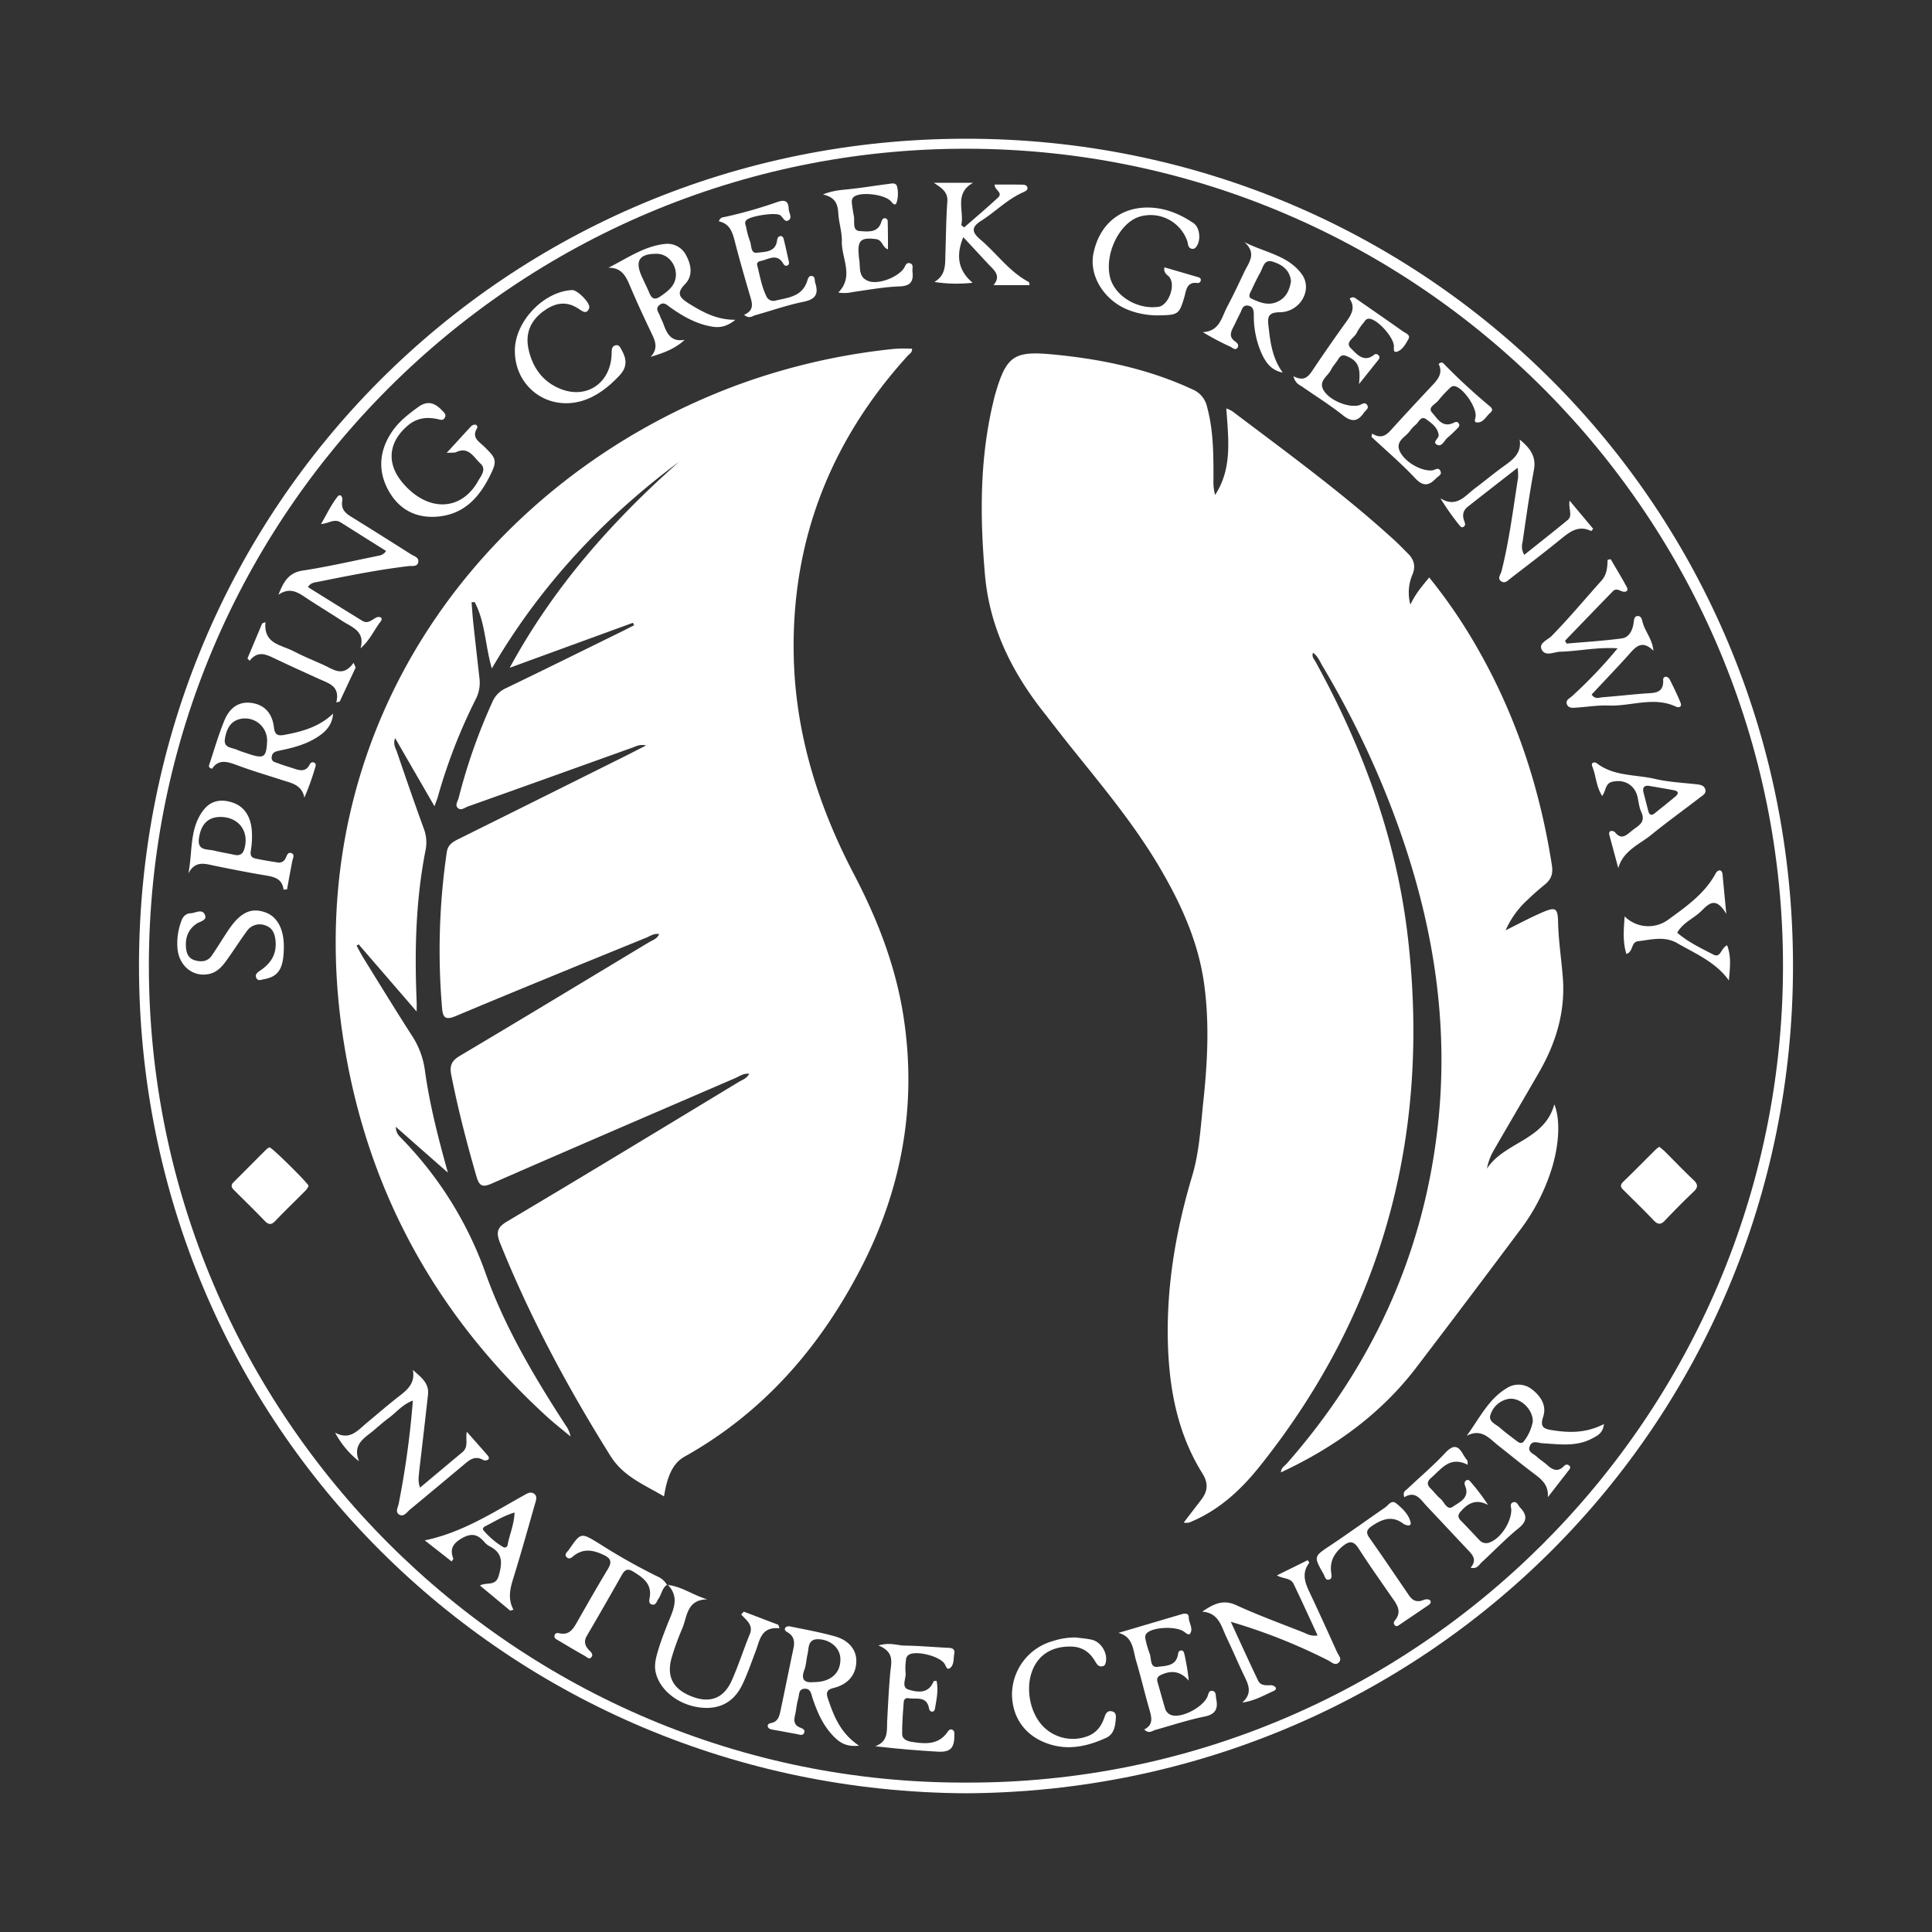 <?xml version="1.0" encoding="UTF-8"?> <svg xmlns="http://www.w3.org/2000/svg" xmlns:xlink="http://www.w3.org/1999/xlink" width="800" height="800" viewBox="0 0 800 800"><rect x="0" y="0" width="800" height="800" fill="#333333" stroke="none"/><defs><clipPath id="clip-SCG_Logo"><rect width="800" height="800"></rect></clipPath></defs><g id="SCG_Logo" data-name="SCG Logo" clip-path="url(#clip-SCG_Logo)"><rect width="800" height="800" fill="rgba(255,255,255,0)"></rect><g id="SCG_Logo_White" data-name="SCG Logo White" transform="translate(21.054 21.143)"><path id="Path_5908" data-name="Path 5908" d="M378.89,721.415C189.215,720.407,36.388,569.093,36.5,378.578,36.612,188.622,188.654,36.412,378.722,36.3c190.4-.168,342.614,152.547,342.67,342.39C721.447,568.589,568.957,720.519,378.89,721.415Zm-.112-4.424c186.259.616,338.19-151.482,338.47-337.686.28-185.923-150.811-338.638-337.966-338.862C192.743,40.22,40.756,191.814,40.588,378.466,40.476,565.621,192.911,717.439,378.778,716.991Z" transform="translate(0)" fill="#fff"></path><path id="Path_5909" data-name="Path 5909" d="M305.068,304.991c-16.576,6.048-33.153,12.1-51.073,18.648,18.368-33.769,42.561-60.873,70.113-85.289-31.249,23.3-57.457,51.185-77.505,85.569-2.8-9.576-2.688-19.152-7.112-27.5-.448.056-.9.056-1.288.112.224,2.688.392,5.376.672,8.064.84,7.9,1.736,15.736,2.632,23.632a14.932,14.932,0,0,1-1.736,8.736,226.975,226.975,0,0,0-15.512,40.041c-.28,1.064-.784,2.128-1.4,3.976-5.544-9.576-10.752-18.592-16.3-28.224-.952,2.576.224,4.144.728,5.656,3.584,10.528,7.224,21.056,11.032,31.529a16.179,16.179,0,0,1,.9,8.9c-4.144,20.832-4.648,41.889-3.752,63,.056.84,0,1.624,0,4.144-8.624-10.024-16.352-18.928-24.024-27.832-.28.168-.56.392-.84.56.84,1.512,1.624,3.08,2.52,4.592,6.664,10.752,13.272,21.56,20.1,32.2a34.578,34.578,0,0,1,5.6,14.392c1.9,14,5.376,27.72,9.576,42.785-7.672-6.72-14.28-12.544-21.56-18.984.056,2.8,1.456,3.864,2.464,4.928a153.346,153.346,0,0,1,34.833,56.057c7.952,22.232,20.1,42.673,32.985,62.553a11.691,11.691,0,0,1,2.072,4.7c-3.024-2.52-6.16-4.984-9.128-7.616-48.385-43.961-77.225-98.282-85.849-163.019-16.744-126.282,61.377-226.58,163.635-264.6a267.127,267.127,0,0,1,65.353-15.12,65.11,65.11,0,0,1,7.392-.056c.168,1.624-1.12,2.128-1.848,2.968-31.809,35.057-47.993,76.217-47.153,123.538.56,32.313,9.968,62.441,24.864,90.946,9.688,18.48,17.192,37.689,20.5,58.409,5.88,37.129-.56,72.3-17.808,105.394-16.968,32.593-40.321,59.361-72.745,77.505-4.592,2.576-7.112,7.56-8.512,16.464-8.176-4.872-16.856-8.176-22.232-16.856-17.584-28.113-33.209-57.177-45.585-87.922-1.736-4.312-1.512-6.5,2.856-9.072,32.089-19.04,63.953-38.417,95.874-57.737,1.512-.9,3.36-1.456,4.368-3.416-2.3-.28-3.976,1.008-5.768,1.792-33.6,14.5-67.2,28.953-100.746,43.625-3.584,1.568-5.152,1.456-6.384-2.744-4.032-13.944-7.672-27.944-10.472-42.169-.784-3.92.168-5.936,3.7-8.008C259.6,468.738,285.58,453,311.62,437.322c1.512-.9,3.416-1.4,4.256-3.416-2.128-.392-3.64.784-5.264,1.456-26.376,10.752-52.753,21.5-79.073,32.537-4.2,1.736-5.208.56-5.544-3.36a280.351,280.351,0,0,1,1.96-64.625c.448-2.968,2.408-4.144,4.76-5.32q35.365-17.556,70.673-35.169c2.072-1.064,4.144-2.128,7.112-3.64-2.8-.56-4.2.392-5.656.9-22.68,8.12-45.361,16.3-68.1,24.36-1.344.448-2.856,1.9-4.2.672s0-2.856.336-4.256a236.59,236.59,0,0,1,13.888-39.537,10.978,10.978,0,0,1,5.768-5.88c15.792-7.616,31.529-15.4,47.265-23.128,1.96-.952,3.864-1.96,5.768-2.912A2.845,2.845,0,0,1,305.068,304.991Z" transform="translate(-63.997 -68.264)" fill="#fff"></path><path id="Path_5910" data-name="Path 5910" d="M837.145,299.069c2.184-4.7,4.928-7.728,7.784-11.256a218.057,218.057,0,0,1,20.664,30.521c15.624,27.608,25.256,57.289,30.129,88.593.56,3.472-.224,5.824-2.8,7.952-2.464,2.016-4.928,4.144-7.224,6.384a37.436,37.436,0,0,0-9.128,12.656c5.544-2.744,10.192-5.264,15.008-7.336,5.656-2.464,6.608-1.96,6.72,3.976.168,7.952,1.456,15.792,2.016,23.688.9,13.72-2.968,26.376-9.744,38.193-6.216,10.808-12.544,21.56-18.816,32.425a23.581,23.581,0,0,0-2.912,7.728c7.28-11.088,23.856-11.648,27.889-26.6,2.52,6.1,2.072,16.128-.9,26.1a83.21,83.21,0,0,1-13.608,26.376q-21.084,28.225-42.393,56.169c-14.84,19.544-34.1,33.377-56.281,43.737,0-1.9,1.512-2.632,2.408-3.64,35.057-39.929,56.393-86.017,62.441-138.994,5.656-49.393-4.032-96.322-22.792-141.794a388.631,388.631,0,0,0-24.976-49.673c-1.064-1.848-1.848-3.92-3.808-5.264-.672,1.624.448,2.632,1.064,3.752,19.712,35.841,33.6,73.7,38.249,114.41,9.3,81.2-10.136,154.675-61.545,218.908-7.672,9.576-16.576,17.808-28.113,22.68a4.459,4.459,0,0,1-3.192.392l7.224-9.408c2.744-3.584,3.08-6.832.448-11.032-9.632-15.456-13.272-32.7-14.112-50.625-1.12-24.7,2.856-48.721,9.912-72.353,3.024-10.08,3.528-20.608,4.648-30.969,1.736-16.3,2.576-32.7.28-49-2.408-16.968-9.3-32.313-17.864-46.985-10.472-18.032-23.8-33.993-36.793-50.177-4.144-5.152-8.12-10.36-12.208-15.568-13.048-16.688-22.008-35-23.856-56.5-2.128-24.36-2.184-48.5,3.7-72.409a20.042,20.042,0,0,1,.5-1.96c4.76-16.576,7.952-18.312,25.144-16.576,19.656,1.96,38.585,5.992,56.561,14.336a10.154,10.154,0,0,1,6.1,7.336c2.688,9.912,2.632,20.048,2.632,30.128a20.149,20.149,0,0,0,.672,6.272c7.224-11.032,5.488-23.3,4.648-35.841a14.582,14.582,0,0,1,2.408,1.12c22.736,17.192,45.865,33.993,66.977,53.257,2.016,1.792,3.864,3.808,5.768,5.656,2.744,2.688,3.36,5.656,1.736,9.184A19.032,19.032,0,0,0,837.145,299.069Z" transform="translate(-274.18 -69.846)" fill="#fff"></path><path id="Path_5911" data-name="Path 5911" d="M1119.721,385.113c-4.984-4.928-7.616-1.288-10.528,1.96-4.928,5.488-10.08,10.808-15.064,16.184,1.512,2.128,3.08,1.232,4.424,1.12,5.88-.448,11.76-1.12,17.64-1.568,3.752-.28,7.84.112,7.56-5.6a1.168,1.168,0,0,1,1.176-1.344,2.259,2.259,0,0,1,1.512,1.064c1.568,3.192,3.136,6.328,4.48,9.632.728,1.736-.56,2.3-1.9,1.68-9.24-4.312-18.592-.056-27.889-.448-4.368-.168-8.736.56-13.1.84-1.512.112-3.36.392-4.088-1.232-.84-1.792,1.064-2.576,2.128-3.528a193.768,193.768,0,0,0,18.816-19.768c-8.456-.56-16.016,1.176-23.632,1.4-2.744.056-6.328,2.184-7.84-.952-1.232-2.632,2.52-3.92,4.2-5.6,7.224-7.392,13.776-15.288,20.664-22.96,2.184-2.464,2.352-5.432,2.464-8.512.448-.112.9-.224,1.288-.28,2.24,3.92,4.648,7.728,6.72,11.7.784,1.624-.728,2.072-2.016,1.624-1.288-.5-2.576-1.288-3.752-.112-6.664,6.832-13.272,13.72-19.88,20.552l.672,1.176c7.616-.672,15.232-1.12,22.792-2.128,3.08-.392,4.48-3.3,4.928-6.328.168-1.176.224-2.744,1.456-2.912,1.792-.28,2.016,1.512,2.352,2.744C1116.361,377.273,1119.273,380.353,1119.721,385.113Z" transform="translate(-456.123 -136.793)" fill="#fff"></path><path id="Path_5912" data-name="Path 5912" d="M853.613,1093.628c4.256-2.128,8.512-4.2,12.768-6.328.28.56.672,1.008.616,1.12-3.752,4.928-1.176,9.408.952,13.944,3.584,7.616,7.056,15.288,10.528,22.96.616,1.4,2.352,3.024.56,4.536-1.4,1.176-2.856-.336-4.144-1.008a235.04,235.04,0,0,0-40.377-16.016c3.752,8.12,7.448,16.3,11.312,24.36,1.064,2.184,3.3,1.96,5.376,1.9a2.849,2.849,0,0,1,1.736.728c.616.672,0,1.4-.616,1.624-4.144,1.848-8.12,4.2-13.048,4.816,4.536-4.032,2.352-7.784.5-11.648-2.464-5.208-4.7-10.472-7.168-15.624-2.072-4.424-3.136-9.856-9.912-10.36,4.592-3.136,8.568-5.208,14.056-2.688,9.016,4.144,18.368,7.56,27.608,11.2,1.68.672,3.248,1.792,6.1,1.344-3.36-7.28-6.552-14.28-9.856-21.168C859.381,1094.524,856.357,1095.2,853.613,1093.628Z" transform="translate(-345.921 -462.43)" fill="#fff"></path><path id="Path_5913" data-name="Path 5913" d="M216.669,995.377c6.16-5.152,11.816-9.912,17.472-14.616,2.8-2.3,1.232-5.208,1.9-8.512,2.912,3.3,5.824,6.552,8.68,9.856.448.5.728,1.288.056,1.736a2.274,2.274,0,0,1-1.9.112c-3.64-2.128-5.992.168-8.512,2.3q-10.836,9.072-21.784,18.144c-1.344,1.12-2.688,3.36-4.648,2.072-1.624-1.064-.336-3.024-.056-4.648a368.193,368.193,0,0,0,5.824-42.5c-4.256,1.624-6.664,4.7-9.632,6.944-2.184,1.624-4.2,3.36-6.272,5.152-3.808,3.3-9.3,5.768-6.384,13.048a37.107,37.107,0,0,1-9.912-11.872c6.1,3.36,9.352-.9,13.048-3.976,4.536-3.752,9.016-7.672,13.664-11.256,3.472-2.688,6.5-5.432,5.488-10.752,3.136,2.912,6.832,5.32,6.272,10.3q-1.764,15.792-3.64,31.585C216.221,990.5,215.661,992.465,216.669,995.377Z" transform="translate(-63.799 -400.524)" fill="#fff"></path><path id="Path_5914" data-name="Path 5914" d="M1030.777,270.4c-7.56,5.88-14.168,11.032-20.776,16.24-1.96,1.568-2.184,3.7-1.288,5.936.28.84.616,1.568-.28,2.24-.784.56-1.344-.056-1.68-.5A105.041,105.041,0,0,1,998.8,283.06c6.664,4.088,10.136-1.008,14.224-4.088,4.2-3.136,8.176-6.5,12.432-9.52,3.64-2.632,7-5.264,6.16-10.752,4.088,3.416,7,6.832,5.88,12.656-1.848,9.912-3.248,19.936-4.7,29.9a6.535,6.535,0,0,0,.728,5.208c6.048-4.872,12.1-9.576,17.976-14.448,2.184-1.792.224-4.48.784-8.008,3.64,4.368,6.72,8.008,9.744,11.648a7.2,7.2,0,0,1-.784.952c-5.656-2.744-9.352.728-13.328,3.92-6.552,5.32-13.272,10.416-19.936,15.568-1.176.9-2.352,2.408-3.976,1.344-1.792-1.176-.28-2.8.056-4.088,3.248-12.768,4.816-25.76,6.888-38.753A24.47,24.47,0,0,0,1030.777,270.4Z" transform="translate(-423.403 -97.854)" fill="#fff"></path><path id="Path_5915" data-name="Path 5915" d="M173.593,363.313c1.96-7-3.3-8.624-7.28-11.144-4.648-3.024-9.408-5.936-14.056-8.96-3.808-2.464-7.392-5.712-12.656-2.072,2.072-5.208,4.088-9.128,10.08-10.024,10.3-1.568,20.44-3.92,30.689-5.992,1.232-.28,2.632-.336,3.808-2.128-6.272-3.92-12.488-7.84-18.7-11.76-2.8-1.792-4.984.392-8.232.616,2.184-3.752,4.088-7.784,6.72-11.2,1.288-1.736,2.352.112,2.072,1.568-.672,3.808,1.68,5.432,4.424,7.056q12.012,7.476,23.968,15.064c1.344.84,3.584,1.344,3.024,3.472-.448,1.848-2.576,1.288-3.92,1.456-12.712,1.512-25.2,4.032-37.745,6.552-1.288.28-2.688.224-3.976,2.128q11.256,7.056,22.568,14c2.184,1.344,3.808-.336,5.544-1.288a2.373,2.373,0,0,1,1.848-.224c.784.28.616,1.12.224,1.68C179.193,355.7,177.513,359.953,173.593,363.313Z" transform="translate(-45.363 -116.001)" fill="#fff"></path><path id="Path_5916" data-name="Path 5916" d="M539.193,1185.661c-5.376.616-8.12-1.4-10.584-3.92-4.368-4.48-6.72-10.024-8.68-15.792-.56-1.624-.672-3.976-3.248-3.864-2.688.112-2.184,2.632-2.688,4.2-.672,2.24-.784,4.648-1.344,6.944-.5,2.24-.28,3.976,2.128,4.928.84.336,2.184.84,1.736,2.072-.56,1.512-1.96.84-3.08.616-3.3-.56-6.608-1.232-9.912-1.792-.9-.168-1.792-.392-2.072-1.232-.336-1.064.672-1.4,1.512-1.568,2.912-.672,3.3-3.136,3.808-5.432,1.792-8.568,3.528-17.136,5.32-25.7.56-2.744.056-4.984-2.576-6.44-.784-.448-1.456-1.12-.728-2.016a2.173,2.173,0,0,1,1.792-.392c6.272,1.288,12.544,2.408,18.7,4.144,5.88,1.68,8.9,5.712,8.792,10.36-.112,5.432-3.3,9.464-9.352,10.976-2.8.672-3.248,1.9-2.464,4.256C528.72,1173.228,531.3,1180.34,539.193,1185.661Zm-18.816-26.32c7.168.056,11.368-3.864,11.088-9.912-.224-4.256-4.088-7.616-8.9-7.84-4.648-.224-4.088,3.472-4.7,6.272-.5,2.128-.56,4.368-1.288,6.384C514.888,1158.612,516.96,1159.676,520.376,1159.34Z" transform="translate(-204.544 -483.958)" fill="#fff"></path><path id="Path_5917" data-name="Path 5917" d="M1051.8,1004.175c.448-5.376-2.968-7.672-6.216-10.136-4.816-3.64-9.52-7.5-14.28-11.256-3.7-2.912-6.944-7.28-13.1-4.032,5.264-7.168,8.96-15.12,16.464-19.656a8.913,8.913,0,0,1,10.472.336c3.64,2.8,6.272,6.608,4.76,11.368-1.456,4.368.168,5.1,3.976,5.656,7.112,1.12,13.944,1.12,21.168-2.576-.392,3.92-2.968,4.928-5.152,6.1-6.5,3.36-13.44,2.24-20.328,1.848-1.9-.112-4.256-1.456-5.264,1.288-.9,2.408,1.624,3.024,2.856,4.2,1.344,1.288,2.968,2.24,4.312,3.472,2.184,1.96,4.368,3.192,6.944.56.616-.616,1.4-1.008,2.24-.28.672.56.392,1.232-.056,1.792C1057.625,996.671,1054.713,1000.423,1051.8,1004.175Zm-6.216-31.3c.112-5.208-5.32-10.192-10.08-9.408a9.573,9.573,0,0,0-7.336,6.272c-1.288,3.136,2.128,4.144,3.864,5.712,2.128,1.9,4.48,3.584,6.72,5.32,1.12.84,2.24,1.624,3.36-.056A19.12,19.12,0,0,0,1045.584,972.87Z" transform="translate(-431.939 -405.346)" fill="#fff"></path><path id="Path_5918" data-name="Path 5918" d="M436.185,145.475c-3.64,2.912-6.552,3.36-9.8,2.8-6.5-1.12-11.984-4.256-17.248-8.008-1.344-.952-2.576-2.408-4.424-.9-1.9,1.568-.28,3.024.224,4.48.392,1.12,1.008,2.128,1.4,3.248,1.456,3.976,3.08,7.672,8.848,6.664-4.088,3.808-8.9,5.488-14.112,7.056,3.36-3.584,1.848-6.72.28-9.968-2.968-6.216-5.88-12.488-8.568-18.816-1.736-4.088-3.3-8.176-9.184-8.12,7.784-3.92,14.84-8.96,23.464-9.856a8.677,8.677,0,0,1,8.792,4.872c2.128,3.976,2.744,8.456-.56,11.816-3.864,3.92-1.96,5.656,1.456,7.9C422.409,142.115,428.121,145.475,436.185,145.475ZM403.7,118.146c-7.28-.112-9.24,2.856-6.272,9.408,1.008,2.3,2.184,4.536,3.136,6.832,1.008,2.52,2.408,2.912,4.536,1.4,2.072-1.456,4.144-2.856,5.432-5.1C413.5,125.37,409.584,118.2,403.7,118.146Z" transform="translate(-152.721 -34.19)" fill="#fff"></path><path id="Path_5919" data-name="Path 5919" d="M856.2,166.741c-4.816-.9-7.112-4.256-8.848-8.12a38.228,38.228,0,0,1-3.136-15.232c0-1.848.056-3.976-2.408-4.368-2.3-.336-2.52,1.792-3.248,3.192-1.008,1.9-1.9,3.92-2.912,5.88-1.12,2.128-1.624,4.032.784,5.712.784.56,1.736,1.512,1.12,2.52-.952,1.512-2.128.112-3.024-.28A108.109,108.109,0,0,1,823.1,150c7-.336,7.784-6.16,10.08-10.472,2.52-4.76,4.816-9.632,7.112-14.5,1.848-3.808,5.32-7.672,0-12.32,8.512,4.368,18.2,5.488,23.856,13.384,4.536,6.384-.728,15.624-9.24,15.68-5.152.056-4.984,2.464-4.592,5.88C851.044,154.309,851.94,160.973,856.2,166.741Zm3.416-37.8c-.448-4.648-3.64-6.832-7.392-8.064-3.808-1.288-4.144,2.352-5.376,4.536-1.4,2.464-2.576,5.04-3.808,7.616-.5,1.008-1.232,2.464.168,3.08,3.36,1.568,6.776,3.024,10.584,1.4S859,132.636,859.613,128.94Z" transform="translate(-346.097 -33.615)" fill="#fff"></path><path id="Path_5920" data-name="Path 5920" d="M636.408,91.412c-3.192,7.728-2.072,13.832,3.864,18.872a59.623,59.623,0,0,1-15.848-.336c5.04-2.912,4.424-7.616,4.592-12.04.224-7.056.28-14.168.784-21.224.28-3.7-1.9-5.432-5.6-7.784h16.24c-8.008,4.48-3.528,11.76-4.872,17.472l1.176,1.008c4.7-4.088,9.464-8.12,14-12.32,2.352-2.184-1.568-3.192-1.344-5.432,4.032,0,7.952-.056,11.928.056.56,0,1.456.448,1.568.9.448,1.288-.728,1.792-1.568,2.184-6.608,2.856-11.592,8.12-17.528,11.872-4.368,2.744-3.7,4.872-.28,7.784C650.3,98.188,655.5,105.749,663.569,110c.168.112.168.616.28,1.288H648.9c3.36-3.976.224-6.216-2.072-8.68C643.352,98.916,639.992,95.22,636.408,91.412Z" transform="translate(-258.583 -14.344)" fill="#fff"></path><path id="Path_5921" data-name="Path 5921" d="M139.631,457.829c-.336,5.152-3.64,8.064-7.56,10.36-4.592,2.688-9.632,3.92-14.784,4.984-1.624.336-2.912.784-3.08,2.688s1.456,2.072,2.632,2.52c2.016.784,4.144,1.4,6.216,2.072,2.632.9,5.264,1.736,6.944-1.624a1.357,1.357,0,0,1,1.68-.784c.84.28.84,1.064.672,1.68a108.162,108.162,0,0,1-4.592,12.88c-1.008-5.04-4.872-5.936-8.568-7.056-6.552-2.128-13.216-4.088-19.656-6.5-3.92-1.456-7.392-2.352-9.968,1.568-1.288-.168-1.456-.952-1.232-1.568,2.072-6.216,3.864-12.544,6.384-18.592,2.408-5.712,6.608-7.84,11.536-7,4.984.84,8.232,4.2,8.9,10.136.336,3.248,1.9,3.472,4.368,3.024C126.807,465.277,133.863,463.317,139.631,457.829ZM112.3,469.589a9.147,9.147,0,0,0-11.7-9.408c-3.864,1.176-5.208,4.592-5.768,8.176-.56,3.7,2.856,3.472,4.984,4.424,1.68.728,3.472,1.232,5.208,1.848C111.015,476.534,111.967,475.862,112.3,469.589Z" transform="translate(-22.77 -183.469)" fill="#fff"></path><path id="Path_5922" data-name="Path 5922" d="M423.075,1105.468c5.936.56,10.64,4.256,16.632,5.992-8.512.112-8.288,7.056-10.3,11.928a107.963,107.963,0,0,0-4.48,12.32c-2.24,7.9.784,13.216,8.792,16.128,7.224,2.688,12.88.56,16.128-6.776,2.8-6.272,4.872-12.88,7.5-19.264,1.512-3.752-1.512-5.712-3.584-8.064.336-.392.728-.784,1.064-1.176,4.76,1.792,9.52,3.64,14.28,5.432.168.5.336.952.5,1.456-7.56-.728-8.12,4.76-9.8,9.3-1.792,4.7-3.416,9.52-5.6,14.056-3.528,7.28-9.464,10.36-17.3,9.464-9.016-1.008-16.688-7.056-18.48-14.224-.9-3.472.112-6.72,1.064-9.912,1.008-3.36,2.3-6.664,3.584-9.968,2.128-5.6,5.712-11.2.168-16.856Z" transform="translate(-167.891 -470.35)" fill="#fff"></path><path id="Path_5923" data-name="Path 5923" d="M771.351,111.946c4.648,1.344,9.24,2.688,13.832,4.032.672.168,1.344.5,1.232,1.288a1.218,1.218,0,0,1-1.344,1.176c-4.48-.616-4.648,2.912-5.432,5.712-2.128,7.224-2.576,7.5-10.192,7.672a33.54,33.54,0,0,1-12.88-2.184c-10.08-3.864-16.464-14.112-14.616-23.352,2.408-12.1,11.144-19.376,23.072-19.1,6.776.168,12.824,2.688,18.368,6.44,2.744,1.848,3.192,7.392,1.064,9.912a1.7,1.7,0,0,1-1.736.728c-1.736-.392-1.512-2.016-1.9-3.192A16.079,16.079,0,0,0,760.935,91c-8.176,2.632-14.336,15.176-12.152,24.808,1.792,7.84,11.2,13.72,20.1,12.488,4.088-.56,7.168-8.624,4.648-12.152C772.751,115.026,770.9,114.522,771.351,111.946Z" transform="translate(-310.252 -22.39)" fill="#fff"></path><path id="Path_5924" data-name="Path 5924" d="M242.717,252.394c4.032-4.368,7-7.672,10.08-10.976a2.329,2.329,0,0,1,1.736-.728,1.019,1.019,0,0,1,.728,1.568c-2.3,3.808.84,5.432,2.912,7.448,5.264,5.1,5.6,5.992,2.24,12.6-4.368,8.624-10.472,15.288-20.832,16.408-9.408,1.008-16.632-2.8-21.056-10.92-4.48-8.232-3.64-16.632,1.68-24.36,2.8-4.088,6.664-7.056,10.64-9.968,4.088-3.024,7.112-1.68,10.08,1.456.84.9,1.792,1.68.952,3.024-.728,1.12-1.736.728-2.688.5-4.7-1.064-8.96-.56-12.768,2.8-7.9,6.832-8.68,15.624-1.9,23.576,10.3,12.152,24.192,11.816,31.249-.84,1.232-2.184,3.584-4.816.84-7.28-2.744-2.52-4.816-7.112-10.024-4.592C245.909,252.394,244.957,252.226,242.717,252.394Z" transform="translate(-78.815 -86.004)" fill="#fff"></path><path id="Path_5925" data-name="Path 5925" d="M771.4,1174.828c3.976-2.016,3.024-5.1,2.072-8.456-1.9-6.608-3.472-13.328-5.432-19.936-1.344-4.424-1.12-9.968-7.336-11.592,8.792-2.576,17.584-5.208,26.376-7.784,1.12-.336,2.744-.336,2.744,1.232-.056,2.352,1.96,4.592.616,6.776-.56.952-1.736-.112-2.576-.728-3.248-2.3-12.264-1.96-15.176.392-1.12.952-.952,2.072-.672,3.248a41.642,41.642,0,0,0,1.568,5.32c.9,2.072,0,6.1,3.472,5.6,3.08-.448,7.5-.224,8.288-5.04.168-.9.336-1.736,1.4-1.736.728,0,1.064.616,1.232,1.344a90.682,90.682,0,0,1,1.848,11.144c-3.192-3.64-6.664-4.368-10.752-2.688-1.568.616-2.744,1.288-2.184,3.248,1.064,3.7,2.072,7.448,3.192,11.144a4.008,4.008,0,0,0,3.3,2.744c4.368.728,12.32-3.584,14.168-7.784.448-1.064.5-2.632,2.016-2.408,1.736.224,1.344,1.96,1.624,3.248.84,4.144-.224,6.44-4.872,7.392-6.888,1.4-13.608,3.64-20.44,5.544C774.532,1175.556,773.132,1176.676,771.4,1174.828Z" transform="translate(-318.641 -479.845)" fill="#fff"></path><path id="Path_5926" data-name="Path 5926" d="M998.173,1011.017c-7.448-3.752-10.808,1.68-15.064,5.32-1.792,1.512-2.016,2.912-.224,4.592,1.344,1.288,2.408,2.856,3.864,4.032,1.68,1.344,2.8,5.152,5.264,3.416,2.632-1.848,7.112-3.584,5.1-8.568-.336-.84-.448-1.736.392-2.3.9-.616,1.568.224,2.072.84a83.694,83.694,0,0,1,7,9.3c-4.872-2.576-8.232-.784-11.2,2.576-1.288,1.4-1.456,2.464-.112,3.864,2.576,2.632,5.152,5.376,7.672,8.064a3.792,3.792,0,0,0,4.592.9c4.424-1.792,8.624-8.288,8.68-13.272,0-1.12-.728-2.688.672-3.192,1.624-.616,2.128,1.232,2.968,2.128,2.912,3.08,3.08,5.6-.672,8.624-5.376,4.368-10.136,9.408-15.232,14.056-1.12,1.064-1.9,2.912-4.592,2.24,3.08-3.584.392-5.712-1.792-8.064-5.432-5.768-10.864-11.592-16.3-17.36-2.576-2.688-4.648-6.664-9.352-3.752-.784-2.24.5-2.744,1.344-3.528,5.152-4.872,10.584-9.464,15.4-14.616,3.3-3.584,5.432-3.7,7.728.616a23.229,23.229,0,0,0,1.68,2.408C998.117,1009.9,998.117,1010.457,998.173,1011.017Z" transform="translate(-411.464 -425.628)" fill="#fff"></path><path id="Path_5927" data-name="Path 5927" d="M120.691,782.1c1.176.112,16.408,15.288,16.184,15.96a6.062,6.062,0,0,1-1.344,2.016c-4.144,4.2-8.4,8.232-12.432,12.488-1.736,1.848-2.912,1.512-4.48-.112-3.976-4.144-8.064-8.12-12.1-12.152-1.064-1.064-2.352-2.072-.728-3.752,4.536-4.48,9.016-9.072,13.552-13.552A4.309,4.309,0,0,1,120.691,782.1Z" transform="translate(-30.151 -328.145)" fill="#fff"></path><path id="Path_5928" data-name="Path 5928" d="M606.268,1164.529c.9,4.032-.056,7.9-.672,11.76a1.413,1.413,0,0,1-.84,1.008c-1.008.168-1.456-.56-1.624-1.456-1.008-5.152-5.264-3.528-8.512-4.088a1.545,1.545,0,0,0-1.9,1.288c-.336,4.536-.728,9.016-.672,13.552,0,2.128,2.128,2.968,4.032,3.248,5.432.84,10.864,1.344,14.672-3.976.448-.616,1.008-1.512,2.016-1.064.952.392.9,1.344.9,2.184,0,5.544-1.68,7.224-7.168,6.888-8.344-.5-16.744-1.176-25.592-2.24,5.432-1.96,4.76-6.328,4.928-10.36.336-6.552.672-13.16,1.232-19.656.336-4.312,2.184-8.9-4.872-11.7,4.816-1.4,7.84,0,10.864.056,5.88.056,11.76.616,17.7.9,1.68.056,3.248.224,2.856,2.464-.392,2.072.056,4.648-1.848,5.992-1.344.9-1.624-1.12-2.3-2.016-2.184-2.968-11.144-5.264-14.392-3.7a2.639,2.639,0,0,0-1.456,2.464,21.812,21.812,0,0,0-.168,5.04c.392,2.464-2.072,6.1,1.344,7.112,3.7,1.12,8.176,1.736,10.248-3.416C605.092,1164.641,605.6,1164.641,606.268,1164.529Z" transform="translate(-239.531 -489.707)" fill="#fff"></path><path id="Path_5929" data-name="Path 5929" d="M890.1,186.237c4.312,2.24,6.048.336,7.784-2.24,4.592-6.832,9.3-13.664,14.168-20.384,2.184-3.024,3.752-5.936,1.344-9.408a1.739,1.739,0,0,1,2.52-.168c6.5,4.536,13.048,9.016,19.488,13.608,1.12.784,3.36,1.456,2.3,3.248-1.12,1.96-2.352,4.368-4.592,5.152-1.848.616-1.344-1.288-1.4-2.352-.224-3.752-6.72-10.92-10.136-11.256-1.288-.112-1.792.784-2.352,1.568a22.763,22.763,0,0,0-2.856,4.144c-.952,2.24-5.208,3.976-2.408,6.608,2.3,2.184,5.208,6.048,9.52,2.632a1.256,1.256,0,0,1,1.792.112c.84.84.336,1.512-.168,2.184-2.3,2.856-4.536,5.712-7.84,9.8.5-5.264.336-8.792-3.752-10.92-2.184-1.12-3.528-1.68-4.928.728-.84,1.456-2.128,2.688-2.856,4.2-1.344,2.8-5.544,4.76-3.024,8.736,2.576,4.144,10.248,7.168,14.56,6.048,1.064-.28,2.24-1.512,3.248-.28,1.176,1.512-.56,2.352-1.232,3.36-2.52,3.7-5.04,3.976-8.68,1.064-5.264-4.2-11.032-7.784-16.576-11.648C892.62,189.821,890.884,189.317,890.1,186.237Z" transform="translate(-375.576 -51.599)" fill="#fff"></path><path id="Path_5930" data-name="Path 5930" d="M948.08,231.206c4.48,2.8,6.608-.112,8.96-2.744,5.1-5.6,10.248-11.144,15.456-16.688,2.632-2.744,5.1-5.432,3.136-9.352.952-.9,1.624-.672,2.072-.168a245.741,245.741,0,0,0,18.144,16.856c1.008.9,3.024,1.96,1.12,3.528-1.736,1.456-2.8,4.144-5.488,3.976-1.4-.112-.672-1.456-.56-2.408.5-3.7-4.76-11.48-8.344-12.544-1.232-.392-1.9.28-2.632,1.008a51.2,51.2,0,0,0-4.424,4.816c-1.12,1.568-4.648,2.8-2.576,5.1,2.128,2.3,4.144,6.328,8.68,4.256.784-.336,1.568-.84,2.24.056.84,1.12-.168,1.848-.84,2.52a43.628,43.628,0,0,1-3.7,3.472c-1.344,1.12-2.3,3.864-4.2,3.024-2.52-1.12.728-2.632.5-4.144-.448-3.192-2.968-4.872-5.152-6.5-2.184-1.568-3.024,1.176-4.312,2.24a13.15,13.15,0,0,0-2.408,2.576c-1.848,2.688-6.384,4.256-4.088,8.736,2.3,4.424,8.96,8.12,13.384,7.616,1.064-.112,2.352-1.4,3.192.056,1.008,1.68-.728,2.3-1.624,3.192-2.8,2.912-5.152,3.752-8.624.112-5.712-6.1-12.1-11.536-18.2-17.248C947.912,232.1,947.968,231.654,948.08,231.206Z" transform="translate(-400.964 -72.824)" fill="#fff"></path><path id="Path_5931" data-name="Path 5931" d="M258.944,1065.9c-3.64-2.856-7.28-5.712-11.144-8.736,15.344-3.192,27.888-11.312,40.825-18.536,1.512-.84,3.08-1.96,4.648-.616,1.288,1.12.5,2.8.112,4.256-2.912,10.192-5.768,20.44-8.9,30.521-1.344,4.312-2.408,8.568.056,13.1a12.155,12.155,0,0,0-1.344.392c-4.032-3.36-8.064-6.72-12.544-10.416,2.8-1.568,6.5.5,7.784-4.088,1.512-5.376,1.736-9.352-3.752-12.152a7.857,7.857,0,0,1-2.352-1.96c-2.688-3.024-5.208-3.64-9.128-1.4-3.808,2.184-5.1,4.48-3.584,8.456C259.728,1064.834,259.392,1065.17,258.944,1065.9Zm26.04-20.272c-4.536,1.344-8.176,3.7-11.984,5.6-.784.392-1.568,1.064-.784,1.9a33.211,33.211,0,0,0,8.008,6.776,1.222,1.222,0,0,0,1.9-.952C282.913,1054.7,284.817,1050.554,284.985,1045.626Z" transform="translate(-92.97 -440.468)" fill="#fff"></path><path id="Path_5932" data-name="Path 5932" d="M569.136,96.661c-2.464-.9-2.184-3.92-5.04-4.256-6.1-.728-7.616.448-7.056,6.608.056.336,0,.672.056,1.008.84,3.528-.728,8.232,4.2,9.856,4.088,1.344,11.816-1.624,14.392-5.32.672-.952.9-2.464,2.352-2.184,1.9.392,1.12,2.128,1.232,3.36.5,4.032-.616,6.1-5.32,6.272-6.552.224-13.048,1.456-19.544,2.352a14.389,14.389,0,0,1-5.824.168c6.608-6.72,1.288-14.112,1.456-21.168.112-3.808-1.232-7.672-1.456-11.48-.224-3.64-.952-6.72-6.384-7.952,4.816-1.9,8.4-1.848,11.928-2.3,5.04-.56,10.024-1.4,15.008-2.016,1.4-.168,3.416-.84,3.808,1.232a12.51,12.51,0,0,1-.224,6.44c-.672,1.792-1.848,0-2.576-.728-2.8-2.688-11.984-3.752-14.9-1.792-1.176.784-1.176,1.96-1.008,3.136.224,1.68.448,3.36.784,4.984.448,2.3-.84,6.048,2.52,6.216,3.136.168,7.448.9,8.848-3.808.28-.9.616-1.624,1.68-1.512a1.359,1.359,0,0,1,.952.952C569.136,88.709,569.136,92.573,569.136,96.661Z" transform="translate(-222.503 -14.553)" fill="#fff"></path><path id="Path_5933" data-name="Path 5933" d="M475.716,129.424c4.424-1.9,3.36-4.928,2.408-8.064-2.072-7.112-4.144-14.224-5.992-21.392-1.064-4.088-1.9-8.176-6.832-9.24a2.175,2.175,0,0,1,2.016-1.736,183.1,183.1,0,0,0,21.84-6.16c2.744-.952,4.928-1.232,5.04,2.8.056,1.568,1.624,3.584-.056,4.648-1.624,1.064-2.3-1.344-3.528-2.128-2.016-1.232-12.32.336-13.944,2.072-.9,1.008-.336,1.9-.112,2.8a34.364,34.364,0,0,0,1.568,5.824c.784,1.792.168,5.32,3.08,4.872,3.136-.448,7.5-.112,8.176-5.04.112-.9.392-1.736,1.344-1.848,1.064-.112,1.344.9,1.512,1.68.728,2.912,1.344,5.88,2.016,8.848.168.672.112,1.4-.672,1.68s-1.288-.224-1.624-.784c-2.632-4.536-6.16-1.736-9.352-1.12-.9.168-1.736.728-1.456,1.736,1.12,4.368,1.848,8.9,3.864,12.992a3.12,3.12,0,0,0,3.416,1.736c5.32-1.288,11.312-1.568,13.44-8.176.28-.9.616-2.24,1.848-2.072,1.568.168,1.12,1.736,1.456,2.8,1.512,4.648.168,6.888-4.928,7.9-6.72,1.344-13.272,3.7-19.936,5.544C479.076,129.984,477.9,131.216,475.716,129.424Z" transform="translate(-188.668 -20.211)" fill="#fff"></path><path id="Path_5934" data-name="Path 5934" d="M708.432,1144.49c2.184.28,4.368.448,6.5.9,3.976.84,6.832,5.656,5.88,9.52-.168.728-.448,1.288-1.176,1.456-1.68.448-2.464-.728-3.136-1.9-2.3-3.976-5.488-6.16-10.192-6.216-7.5-.112-13.1,3.192-15.736,9.576-3.192,7.672-1.12,18.312,4.76,23.912a17.228,17.228,0,0,0,18.76,3.3c3.3-1.512,5.1-4.256,6.216-7.56.5-1.624,1.344-2.912,3.248-2.352,1.68.448,1.512,2.072,1.4,3.416-.28,3.08-.84,6.1-4.088,7.56-7.056,3.192-14.336,4.984-22.008,2.968-10.584-2.8-16.8-10.7-16.856-21.168a23.14,23.14,0,0,1,16.968-21.952A30.1,30.1,0,0,1,708.432,1144.49Z" transform="translate(-284.014 -487.588)" fill="#fff"></path><path id="Path_5935" data-name="Path 5935" d="M1121.724,541.232c-1.232-4.592-2.464-9.128-3.7-13.72-.168-.672-.112-1.512.672-1.624a1.956,1.956,0,0,1,1.736.56c2.576,3.248,4.648,1.176,6.776-.56,2.408-2.072,6.16-3.3,4.032-7.9-.9-1.9-1.064-4.2-1.568-6.328-1.176-4.872-5.488-7.336-10.472-6.16-2.912.672-2.52,3.7-4.144,5.88-2.576-4.088-2.52-8.456-4.088-12.208-.616-1.456.616-2.24,2.016-1.232,7.168,5.376,15.96,4.48,24.024,6.384,5.544,1.288,11.312,1.568,16.968,2.184,1.568.168,3.192.392,3.752,2.016.616,1.848-1.12,2.632-2.24,3.528-6.832,5.264-13.776,10.248-20.44,15.68C1130.236,531.544,1123.8,534.064,1121.724,541.232Zm10.36-31.641c.728,2.744,1.4,5.488,2.128,8.176.392,1.456,1.288,1.848,2.576.784,2.856-2.3,5.768-4.592,8.568-6.944,1.456-1.232,1.4-2.24-.672-2.632-3.416-.616-6.888-1.232-10.3-1.792C1132.588,506.959,1131.8,507.743,1132.084,509.591Z" transform="translate(-472.686 -202.919)" fill="#fff"></path><path id="Path_5936" data-name="Path 5936" d="M1148.206,781.7c.84.728,1.68,1.344,2.352,2.016,3.92,3.92,7.784,7.952,11.816,11.76,1.96,1.848,1.792,3.136-.056,4.872-4.032,3.808-7.952,7.784-11.76,11.816-1.9,2.016-3.136,1.68-4.872-.168-3.808-4.032-7.84-7.9-11.76-11.816-1.232-1.232-2.576-2.184-.672-4.032,4.48-4.312,8.848-8.792,13.272-13.16A8.28,8.28,0,0,1,1148.206,781.7Z" transform="translate(-482.143 -327.969)" fill="#fff"></path><path id="Path_5937" data-name="Path 5937" d="M314.4,173.231c.056-11.984,11.816-24.416,23.688-25.032,2.24-.112,7.784,5.488,7.112,7.448-1.064,2.968-3.024,1.176-4.424.28-5.376-3.584-10.192-2.24-14.9,1.288-5.04,3.864-7.112,8.96-5.88,15.12,1.624,7.9,5.992,14,13.608,16.912,11.032,4.2,20.776-2.968,20.888-15.008,0-1.456.056-2.856,1.736-3.192,1.456-.28,1.848,1.064,2.464,2.072,2.128,3.752,2.24,7.112-1.008,10.528-4.48,4.7-9.408,8.68-15.736,10.528C327.672,198.208,314.344,188.071,314.4,173.231Z" transform="translate(-122.273 -49.234)" fill="#fff"></path><path id="Path_5938" data-name="Path 5938" d="M112.425,562.631c-.56-4.48-3.64-5.264-7.168-5.88-7.168-1.176-14.224-2.576-21.336-4.032-4.032-.84-8.064-2.3-10.92,3.192,1.848-9.3.336-18.816,6.44-26.488,2.968-3.7,7.056-4.368,11.424-3.024,5.376,1.624,7.728,5.824,8.344,10.976a35.211,35.211,0,0,1-.336,9.072c-.336,2.016.224,2.912,2.016,3.3,2.968.616,5.936,1.12,8.96,1.568a2.938,2.938,0,0,0,3.36-1.624c.56-1.008.952-3.08,2.744-2.072,1.12.616.28,2.128.056,3.248-.728,3.864-1.456,7.728-2.128,11.592C113.377,562.519,112.873,562.575,112.425,562.631ZM86.272,532.5c-5.1,0-8.12,3.024-8.9,8.96-.672,5.208,3.528,4.256,6.328,4.984,2.744.672,5.6,1.12,8.344,1.736,2.408.5,3.64-.392,4.256-2.856C98.144,538.27,93.72,532.5,86.272,532.5Z" transform="translate(-16.06 -215.358)" fill="#fff"></path><path id="Path_5939" data-name="Path 5939" d="M390.46,1089.511c-2.24,1.344-2.352,3.976-3.7,5.88-.728,1.008-1.008,2.856-2.744,2.352-1.512-.448-1.008-2.016-.84-3.08.84-5.656-2.968-8.12-6.944-10.584-2.016-1.232-3.248-.9-4.48,1.176-4.816,8.512-9.688,17.024-14.616,25.424-1.512,2.576-.672,4.424,1.176,6.272.728.672,1.512,1.624.672,2.632-.952,1.12-1.848-.056-2.632-.5-3.7-2.072-7.28-4.2-10.92-6.384-.784-.5-2.016-.84-1.68-2.184.28-1.12,1.344-1.008,2.072-.84,3.808.84,5.432-1.512,7.056-4.312,4.256-7.5,8.512-14.952,12.936-22.288,1.68-2.8,1.4-4.368-1.68-5.824-4.256-2.016-8.232-2.856-12.32.224-.784.616-1.9,1.9-3.08.672-1.12-1.232.28-2.128.9-3.024,5.04-7.28,4.984-7.224,12.432-2.688a250.507,250.507,0,0,0,24.192,13.664,8.293,8.293,0,0,1,4.032,3.528C390.348,1089.623,390.46,1089.511,390.46,1089.511Z" transform="translate(-135.165 -454.505)" fill="#fff"></path><path id="Path_5940" data-name="Path 5940" d="M950.623,1085.265a9.461,9.461,0,0,1,1.9-.616c.616-.056,1.512.056,1.792.448.616.84-.056,1.512-.784,2.016-4.032,2.744-8.12,5.488-12.152,8.232-.56.392-1.176.672-1.736,0a1.372,1.372,0,0,1,0-1.848c3.248-3.808.84-6.832-1.344-9.912-4.592-6.664-9.3-13.272-13.664-20.1-2.016-3.08-3.752-3.08-6.384-.952-3.528,2.856-5.544,6.216-4.928,10.92.112,1.064.616,2.688-.9,3.024-1.512.392-1.68-1.344-2.24-2.3-4.2-7.392-4.088-7.224,3.024-11.984,7.56-5.04,14.952-10.416,22.456-15.568,1.4-.952,2.576-3.36,4.648-1.68,2.632,2.128,5.264,4.7,5.936,7.952.336,1.736-2.016,1.176-3.08.392-4.648-3.472-8.792-1.848-12.992,1.008-2.128,1.456-2.576,2.688-1.008,4.872,5.544,7.84,10.92,15.848,16.352,23.8C946.647,1084.593,947.991,1085.825,950.623,1085.265Z" transform="translate(-383.178 -443.539)" fill="#fff"></path><path id="Path_5941" data-name="Path 5941" d="M108.919,622.048c-.056,8.96-2.128,12.32-8.344,13.384-1.12.224-2.408.9-3.08-.616-.616-1.4.5-2.184,1.456-2.856,4.368-2.912,7-6.608,6.552-12.208-.28-3.192-1.232-5.656-4.368-6.664a6.466,6.466,0,0,0-7.616,2.52c-2.856,3.92-5.488,8.064-8.344,12.04-1.792,2.464-3.752,4.76-6.944,5.544-6.608,1.568-12.544-2.968-13.328-10.248a26.145,26.145,0,0,1,1.344-10.976c.616-1.96,1.624-3.752,4.144-3.864,2.016-.112,4.76-2.016,5.88.728.952,2.24-2.072,2.632-3.472,3.584-3.416,2.352-4.648,5.544-4.424,9.576.168,2.576.952,4.7,3.528,5.544,2.744.84,5.432.672,7.224-1.96,2.352-3.472,4.536-7.056,6.888-10.584,4.872-7.168,9.24-9.3,15.008-7.336C106.119,609.336,108.975,614.544,108.919,622.048Z" transform="translate(-12.442 -251.087)" fill="#fff"></path><path id="Path_5942" data-name="Path 5942" d="M1134.707,596.338a13.9,13.9,0,0,0,18.088,1.344c7.448-5.432,15.12-10.752,19.656-19.208a2.374,2.374,0,0,1,1.4-1.176c1.008-.056,1.344.84,1.4,1.68.448,4.76.9,9.576,1.568,16.352-4.7-8.008-7.784-3.584-10.808-.784-3.136,2.856-7.336,4.592-9.52,8.568,4.48,3.864,9.8,6.384,15.008,9.072,3.024,1.568,3.08-2.8,5.656-3.864,1.848,4.872,1.12,9.576.728,14.56-5.488-7.672-13.776-11.032-21.392-15.456-5.264-3.024-10.752-1.456-16.24-.784-3.024.392-1.792,4.256-4.816,5.264C1133.811,606.643,1134.371,601.49,1134.707,596.338Z" transform="translate(-483.037 -238.033)" fill="#fff"></path><path id="Path_5943" data-name="Path 5943" d="M161.5,412.516c-2.184,4.7-4.424,9.408-6.608,14.112-.448.112-.952.224-1.4.336,1.68-6.832-3.192-7.9-7.224-9.744-6.1-2.8-12.264-5.544-18.312-8.456-3.584-1.736-7-3.36-10.36.952-.28-.336-.616-.616-.9-.952,2.016-4.816,4.088-9.688,6.1-14.5.448-.168.9-.392,1.344-.56-.84,9.016,6.328,9.352,11.368,11.928,4.032,2.072,8.232,3.864,12.376,5.656s8.232,5.656,12.768-.728C160.941,411.228,161.221,411.844,161.5,412.516Z" transform="translate(-35.287 -157.253)" fill="#fff"></path></g></g></svg> 